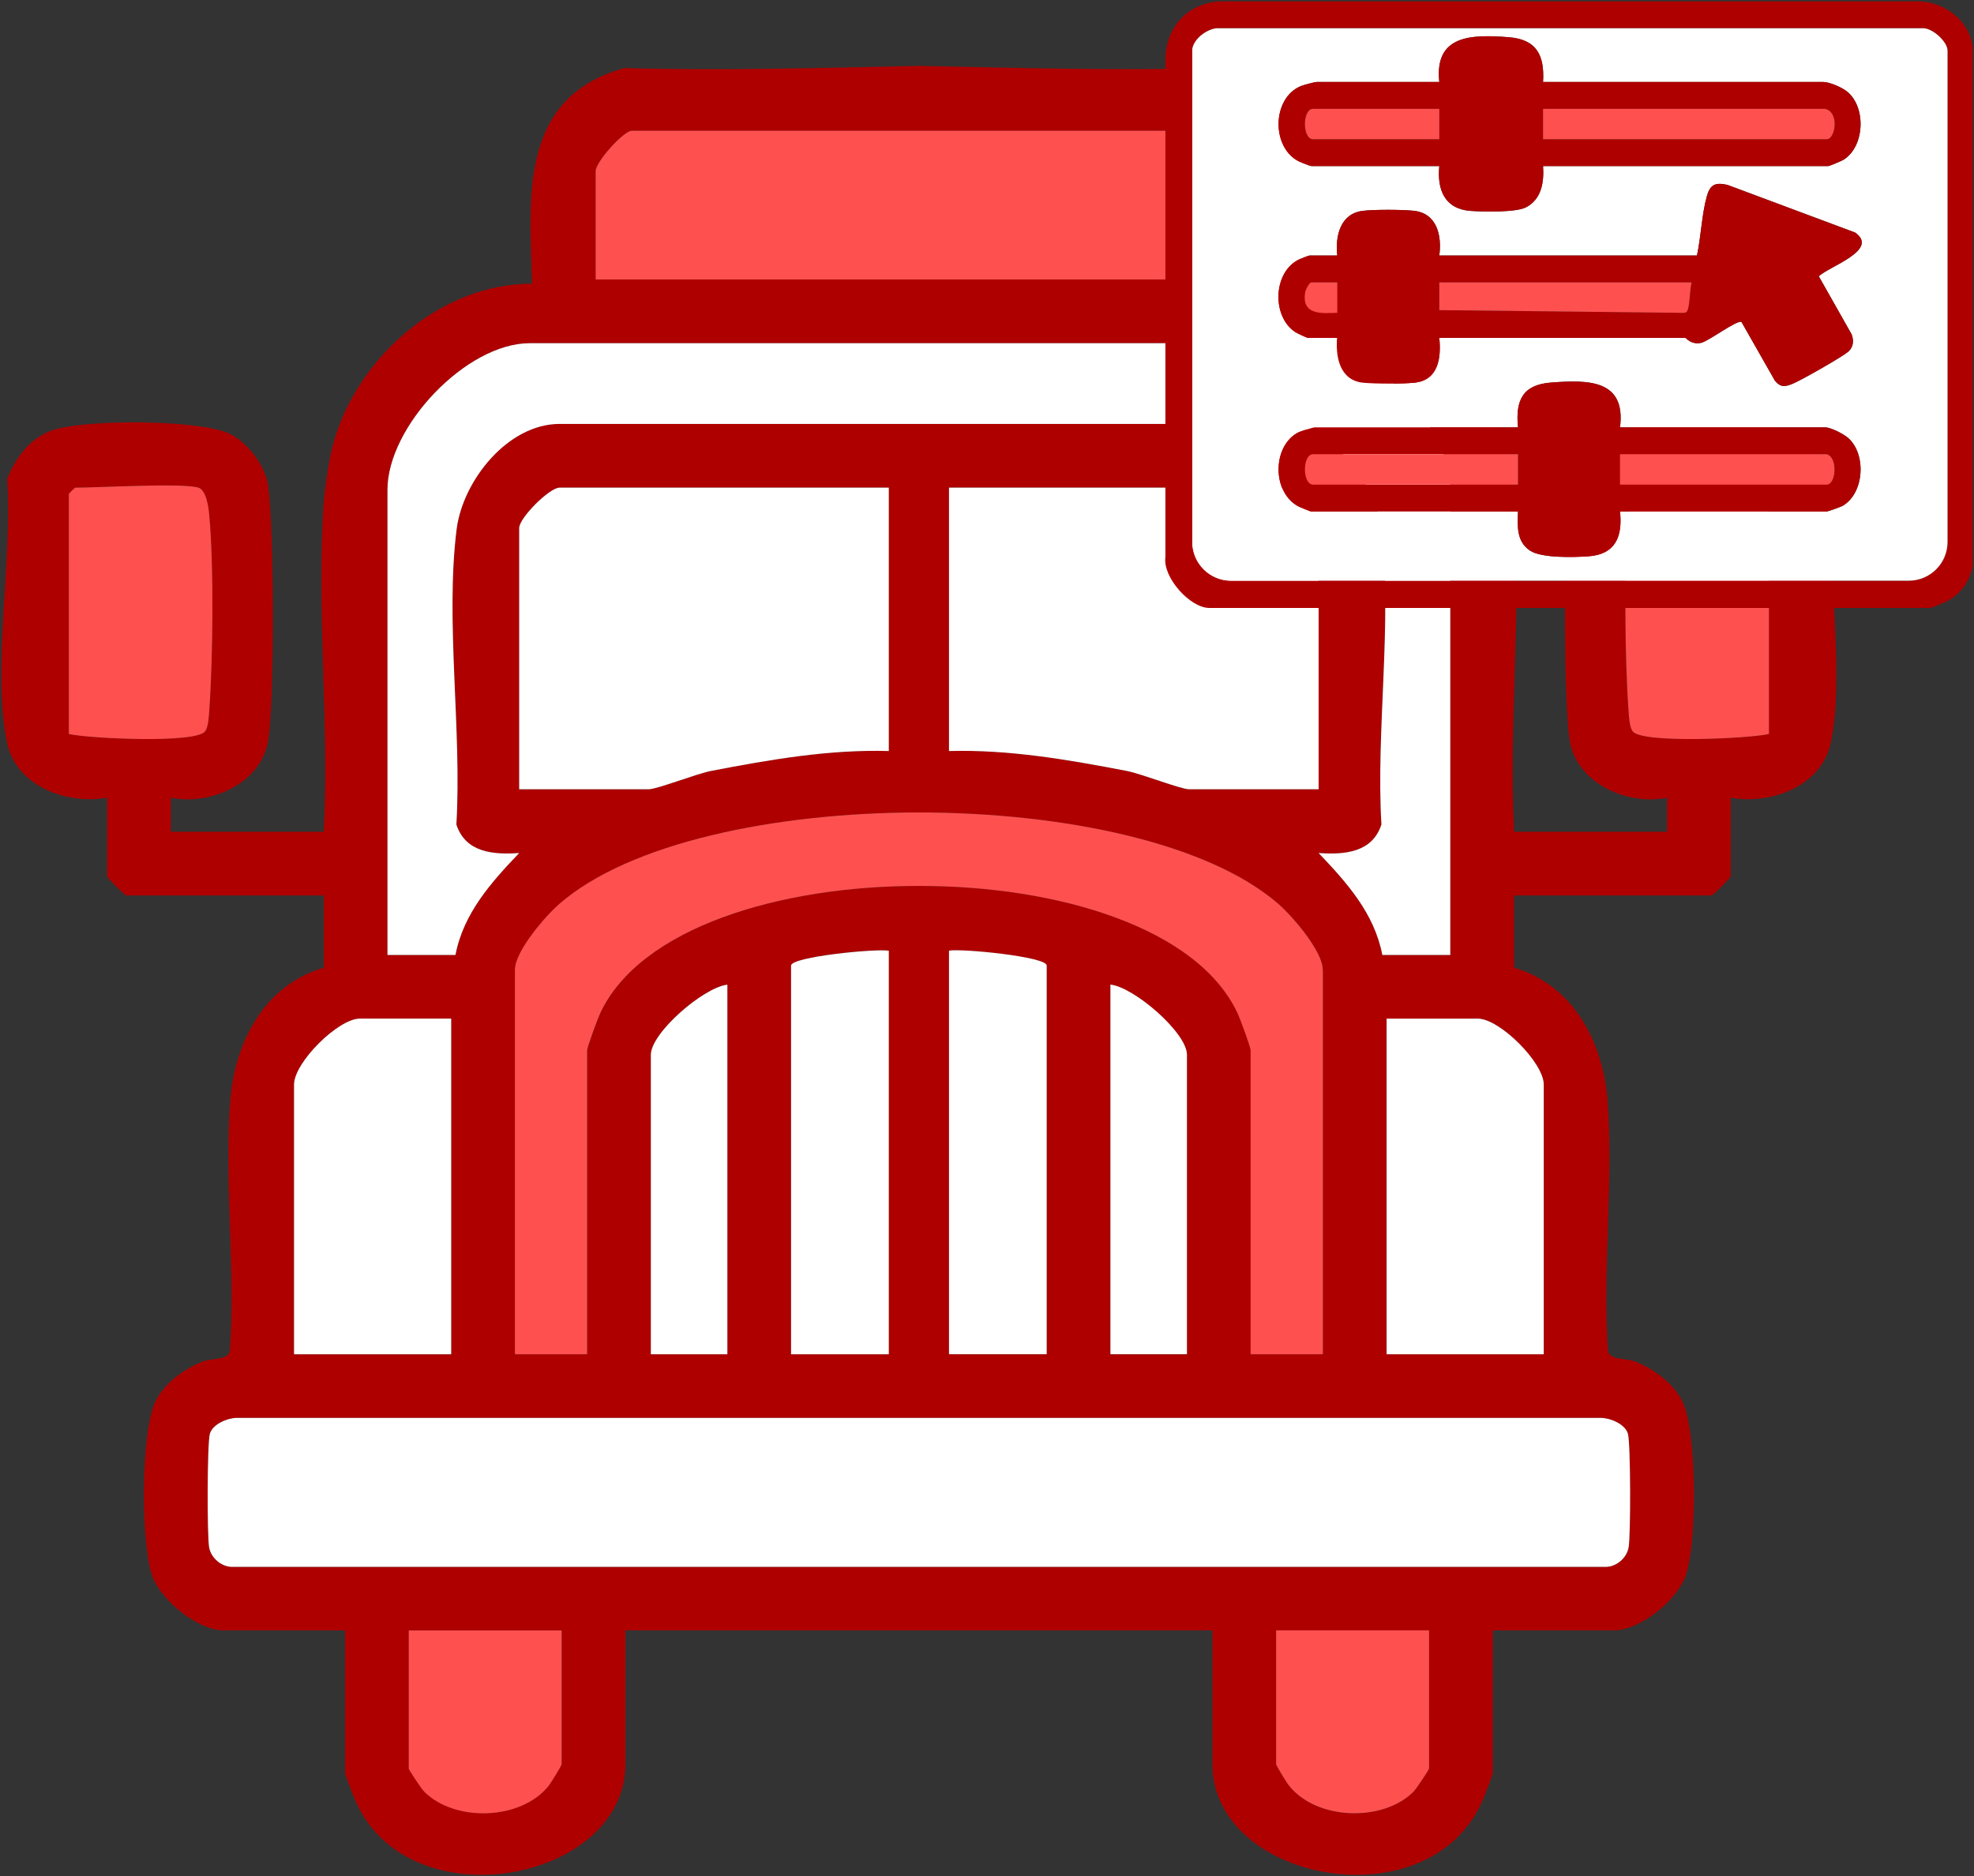 <?xml version="1.0" encoding="UTF-8"?>
<svg id="Capa_2" data-name="Capa 2" xmlns="http://www.w3.org/2000/svg" viewBox="0 0 370.17 351.85">
  <rect x="0" y="0" width="370.17" height="351.85" fill="#333333" stroke="none"/>
  <defs>
    <style>
      .cls-1 {
        fill: #fff;
      }

      .cls-2 {
        fill: #ff5050;
      }

      .cls-3 {
        fill: #af0000;
      }
    </style>
  </defs>
  <g id="Capa_1-2" data-name="Capa 1">
    <g>
      <g>
        <path class="cls-3" d="M343.29,89.83c-1.06,14.34,2.86,35.94.02,49.46-1.72,8.18-11.21,11.64-18.76,10.31v14.74c0,.26-3.33,3.59-3.59,3.59h-37.05v13.54c11.18,3.29,16.73,13.98,17.56,25.06,1.14,15.16-1,31.63.07,46.93.59,1.71,3.47,1.18,5.25,1.93,3.45,1.45,6.89,3.88,8.64,7.3,2.85,5.55,2.89,27.51.5,33.26-1.84,4.44-8.47,9.8-13.3,9.8h-22.7v26.69c0,.44-1.35,3.82-1.69,4.67-9.58,23.68-50.88,15.99-50.88-6.27v-25.1h-110.08v25.1c0,22.25-41.31,29.95-50.88,6.27-.34-.85-1.69-4.24-1.69-4.67v-26.69h-22.71c-4.82,0-11.45-5.36-13.29-9.8-2.39-5.75-2.35-27.71.5-33.26,1.76-3.42,5.19-5.85,8.64-7.3,1.78-.75,4.66-.21,5.25-1.93,1.06-15.29-1.06-31.77.07-46.93.83-11.08,6.38-21.78,17.55-25.06v-13.54H23.67c-.26,0-3.59-3.33-3.59-3.59v-14.74c-7.56,1.33-17.04-2.13-18.76-10.31-2.85-13.52,1.09-35.12.02-49.46,1.53-3.86,3.92-7.19,7.83-8.9,5.64-2.43,28.57-2.32,34.06.5,3.34,1.72,6.52,5.93,7.06,9.69,1.12,7.9,1.22,39.95.02,47.68-1.27,8.1-10.81,12.32-18.28,10.8v6.38h28.68c1.09-20.15-1.44-41.76,0-61.74.16-2.12.75-6.28,1.16-8.41,3.41-17.32,19.9-32.68,37.89-32.62-.51-16.66-2.33-34.97,17.31-40.44,18.2.49,36.74-.02,55.25-.42,18.52.39,37.06.9,55.25.42,19.65,5.47,17.82,23.79,17.32,40.44,17.99-.06,34.48,15.3,37.89,32.62.42,2.13,1,6.29,1.15,8.41,1.45,19.98-1.07,41.59,0,61.74h28.68v-6.38c-7.46,1.52-17.01-2.7-18.27-10.8-1.2-7.73-1.1-39.78.02-47.68.53-3.76,3.71-7.96,7.06-9.69,5.49-2.82,28.42-2.93,34.05-.5,3.93,1.7,6.3,5.03,7.84,8.9ZM331.72,137.65v-45.01c0-.09-1.12-1.19-1.2-1.19-4.58,0-20.08-.93-23.11,0-1.48.45-1.89,3.75-2.02,5.14-.88,9.61-.7,26.96,0,36.72.09,1.12.15,2.97.77,3.83,1.66,2.33,21.75,1.37,25.56.51ZM305.4,290.2c.42-2.2.39-19.58-.13-21.34-.53-1.78-3.24-2.93-5.01-2.96h-127.95s-127.95,0-127.95,0c-1.77.03-4.47,1.18-5,2.96-.52,1.76-.54,19.14-.14,21.34.37,1.99,2.31,3.64,4.32,3.64h128.77s128.78,0,128.78,0c2.01,0,3.95-1.65,4.31-3.64ZM289.49,253.97v-50.59c0-4.12-8.28-12.36-12.35-12.36h-17.12v62.94h29.47ZM271.96,179.08v-87.24c0-11.85-14.76-27.48-26.68-27.48H99.35c-11.92,0-26.69,15.63-26.69,27.48v87.24h12.75c1.5-7.81,6.68-13.59,11.95-19.11-4.87.34-10.06-.07-11.78-5.35,1.06-17.53-2.11-38.22.05-55.38,1.15-9.09,9.58-19.74,19.3-19.74h134.77c9.72,0,18.15,10.65,19.3,19.74,2.16,17.16-1.01,37.85.05,55.38-1.72,5.28-6.91,5.69-11.78,5.35,5.27,5.52,10.45,11.3,11.95,19.11h12.74ZM267.98,331.64v-25.89h-28.68v25.1c0,.23,1.95,3.43,2.39,3.98,5.15,6.57,17.69,6.95,23.43,1.12.46-.47,2.86-4.04,2.86-4.3ZM248.07,253.97v-72.1c0-3.48-5.68-10.06-8.34-12.37-13.13-11.42-40.24-17.11-67.41-17.14-27.16.02-54.27,5.72-67.4,17.14-2.66,2.31-8.34,8.89-8.34,12.37v72.1h13.54v-56.96c0-.66,1.99-6,2.49-7.08,7.51-15.93,33.61-23.81,59.72-23.79,26.12-.02,52.2,7.85,59.72,23.79.51,1.07,2.49,6.42,2.49,7.08v56.96h13.55ZM247.27,148.01v-48.99c0-1.89-5.67-7.57-7.57-7.57h-61.74v49.39c11.21-.32,22.35,1.62,33.31,3.73,2.77.53,10.15,3.44,11.7,3.44h24.3ZM232.93,52.41v-20.32c0-1.75-5.26-7.57-6.78-7.57h-107.69c-1.51,0-6.77,5.82-6.77,7.57v20.32h121.23ZM222.58,253.97v-56.16c0-4.11-9.87-12.65-14.35-13.15v69.32h14.35ZM196.28,253.97v-72.89c0-1.67-16.02-3.22-18.32-2.79v75.68h18.32ZM166.67,253.97v-75.68c-2.3-.44-18.33,1.12-18.33,2.79v72.89h18.33ZM166.67,140.84v-49.39h-61.74c-1.89,0-7.57,5.67-7.57,7.57v48.99h24.3c1.54,0,8.93-2.91,11.7-3.44,10.96-2.11,22.09-4.04,33.31-3.73ZM136.4,253.97v-69.32c-4.48.5-14.35,9.05-14.35,13.15v56.16h14.35ZM105.32,330.84v-25.1h-28.67v25.89c0,.26,2.39,3.83,2.86,4.3,5.74,5.83,18.26,5.45,23.43-1.12.44-.55,2.38-3.75,2.38-3.98ZM84.61,253.97v-62.94h-17.12c-4.07,0-12.35,8.24-12.35,12.36v50.59h29.47ZM39.24,133.31c.7-9.76.88-27.11,0-36.72-.13-1.39-.54-4.69-2.03-5.14-3.01-.93-18.53,0-23.1,0-.09,0-1.2,1.11-1.2,1.19v45.01c3.81.86,23.9,1.82,25.56-.51.62-.86.68-2.71.77-3.83Z"/>
        <path class="cls-2" d="M331.72,92.64v45.01c-3.81.86-23.9,1.82-25.56-.51-.62-.86-.68-2.71-.77-3.83-.7-9.76-.88-27.11,0-36.72.13-1.39.54-4.69,2.02-5.14,3.02-.93,18.53,0,23.11,0,.09,0,1.2,1.11,1.2,1.19Z"/>
        <path class="cls-1" d="M305.27,268.86c.52,1.76.54,19.14.13,21.34-.36,1.99-2.3,3.64-4.31,3.64h-128.78s-128.77,0-128.77,0c-2.01,0-3.95-1.65-4.32-3.64-.4-2.2-.38-19.58.14-21.34.53-1.78,3.24-2.93,5-2.96h127.95s127.95,0,127.95,0c1.78.03,4.48,1.18,5.01,2.96Z"/>
        <path class="cls-1" d="M289.49,203.38v50.59h-29.47v-62.94h17.12c4.07,0,12.35,8.24,12.35,12.36Z"/>
        <path class="cls-1" d="M271.96,91.84v87.24h-12.74c-1.5-7.81-6.68-13.59-11.95-19.11,4.87.34,10.06-.07,11.78-5.35-1.06-17.53,2.11-38.22-.05-55.38-1.15-9.09-9.58-19.74-19.3-19.74H104.93c-9.72,0-18.15,10.65-19.3,19.74-2.16,17.16,1.01,37.85-.05,55.38,1.72,5.28,6.91,5.69,11.78,5.35-5.27,5.52-10.45,11.3-11.95,19.11h-12.75v-87.24c0-11.85,14.77-27.48,26.69-27.48h145.93c11.92,0,26.68,15.63,26.68,27.48Z"/>
        <path class="cls-2" d="M267.98,305.75v25.89c0,.26-2.41,3.83-2.86,4.3-5.74,5.83-18.27,5.45-23.43-1.12-.45-.55-2.39-3.75-2.39-3.98v-25.1h28.68Z"/>
        <path class="cls-2" d="M248.07,181.87v72.1h-13.55v-56.96c0-.66-1.98-6-2.49-7.08-7.51-15.93-33.6-23.81-59.72-23.79-26.11-.02-52.2,7.85-59.72,23.79-.5,1.07-2.49,6.42-2.49,7.08v56.96h-13.54v-72.1c0-3.48,5.68-10.06,8.34-12.37,13.13-11.42,40.24-17.11,67.4-17.14,27.17.02,54.28,5.72,67.41,17.14,2.66,2.31,8.34,8.89,8.34,12.37Z"/>
        <path class="cls-1" d="M247.27,99.02v48.99h-24.3c-1.54,0-8.93-2.91-11.7-3.44-10.96-2.11-22.11-4.04-33.31-3.73v-49.39h61.74c1.89,0,7.57,5.67,7.57,7.57Z"/>
        <path class="cls-2" d="M232.93,32.09v20.32h-121.23v-20.32c0-1.75,5.26-7.57,6.77-7.57h107.69c1.52,0,6.78,5.82,6.78,7.57Z"/>
        <path class="cls-1" d="M222.58,197.8v56.16h-14.35v-69.32c4.48.5,14.35,9.05,14.35,13.15Z"/>
        <path class="cls-1" d="M196.28,181.07v72.89h-18.32v-75.68c2.3-.44,18.32,1.12,18.32,2.79Z"/>
        <path class="cls-1" d="M166.67,178.29v75.68h-18.33v-72.89c0-1.67,16.03-3.22,18.33-2.79Z"/>
        <path class="cls-1" d="M166.67,91.45v49.39c-11.22-.32-22.35,1.62-33.31,3.73-2.77.53-10.15,3.44-11.7,3.44h-24.3v-48.99c0-1.89,5.67-7.57,7.57-7.57h61.74Z"/>
        <path class="cls-1" d="M136.4,184.65v69.32h-14.35v-56.16c0-4.11,9.87-12.65,14.35-13.15Z"/>
        <path class="cls-2" d="M105.32,305.75v25.1c0,.23-1.95,3.43-2.38,3.98-5.16,6.57-17.69,6.95-23.43,1.12-.47-.47-2.86-4.04-2.86-4.3v-25.89h28.67Z"/>
        <path class="cls-1" d="M84.61,191.03v62.94h-29.47v-50.59c0-4.12,8.28-12.36,12.35-12.36h17.12Z"/>
        <path class="cls-2" d="M39.24,96.59c.88,9.61.7,26.96,0,36.72-.09,1.12-.15,2.97-.77,3.83-1.66,2.33-21.75,1.37-25.56.51v-45.01c0-.09,1.12-1.19,1.2-1.19,4.57,0,20.08-.93,23.1,0,1.49.45,1.91,3.75,2.03,5.14Z"/>
      </g>
      <g>
        <path class="cls-3" d="M369.92,8.81v97.31c-.43,2.63-2.1,5.06-4.37,6.39-.45.26-3.27,1.5-3.53,1.5h-135.25c-3.59,0-8.77-5.73-8.23-9.55V10.49c.45-5.74,4.14-9.66,9.9-10.23h131.25c4.89.06,9.61,3.53,10.23,8.55ZM365.21,101.63V9.5c0-1.73-3-4.43-4.85-4.21h-132.25c-1.9.23-4.19,1.96-4.53,3.87v92.47c0,4.01,3.26,7.27,7.28,7.27h127.07c4.02,0,7.28-3.26,7.28-7.27Z"/>
        <path class="cls-1" d="M365.21,9.5v92.13c0,4.01-3.26,7.27-7.28,7.27h-127.07c-4.02,0-7.28-3.26-7.28-7.27V9.16c.34-1.91,2.63-3.64,4.53-3.86h132.25c1.85-.23,4.85,2.47,4.85,4.2ZM341.07,51.82c1.75-1.8,11.46-4.92,6.81-8.21l-23.95-8.94c-2.29-.51-3.25-.07-3.87,2.17-.94,3.37-1.09,7.6-1.84,11.08h-48.32c.51-3.74-.44-7.98-4.85-8.4-2.23-.22-7.22-.24-9.42.01-4.3.49-5.27,4.7-4.86,8.39h-5.2c-.18,0-1.64.58-1.96.73-4.91,2.36-5.17,10.73-.68,13.65.3.19,2.15,1.06,2.3,1.06h5.54c-.39,3.63.54,8,4.85,8.41,2.3.22,7.47.24,9.75-.02,4.39-.5,4.91-4.73,4.53-8.39h46.14c.16,0,1.01,1.32,2.94.94,1.39-.28,6.79-4.39,7.59-3.92l6.27,11.02c1.08,1.27,1.84,1.14,3.25.6,1.5-.58,9.25-5.01,10.44-6,1.03-.85,1.14-2.09.7-3.29l-6.16-10.89ZM345.53,94.86c4.07-2.35,4.49-9.66,1.06-12.71-.88-.78-3.27-2.01-4.37-2.01h-38.43c1.15-9.05-6.09-8.91-12.93-8.4-5.33.4-6.7,3.34-6.2,8.4h-38.09c-.32,0-2.67.73-3.09.94-5.02,2.57-4.97,11.57.22,14.02.36.17,1.99.82,2.2.82h38.76c-.09,2.74-.32,5.61,2.24,7.33,2.16,1.45,8.32,1.27,11.03,1.07,5.06-.38,6.35-3.77,5.86-8.4h38.77c.23,0,2.61-.85,2.97-1.06ZM345.73,29.95c3.95-2.51,4.24-9.8.69-12.74-.97-.81-3.33-1.84-4.54-1.84h-52.52c.3-5.06-1.23-8.01-6.53-8.4-6.76-.5-13.89-.51-12.93,8.4h-22.99c-.35,0-2.47.57-2.94.76-5.5,2.23-5.63,11.67-.27,14.2.36.17,1.99.81,2.2.81h24c-.44,4.44,1.01,8.05,5.86,8.41,2.34.17,8.55.31,10.42-.68,2.91-1.53,3.38-4.71,3.18-7.73h53.53c.15,0,2.52-.98,2.84-1.19Z"/>
        <path class="cls-3" d="M347.88,43.61c4.65,3.29-5.06,6.41-6.81,8.21l6.16,10.89c.44,1.2.33,2.44-.7,3.29-1.19.99-8.94,5.42-10.44,6-1.41.54-2.17.67-3.25-.6l-6.27-11.02c-.8-.47-6.2,3.64-7.59,3.92-1.93.38-2.78-.94-2.94-.94h-46.14c.38,3.66-.14,7.89-4.53,8.39-2.28.26-7.45.24-9.75.02-4.31-.41-5.24-4.78-4.85-8.41h-5.54c-.15,0-2-.87-2.3-1.06-4.49-2.92-4.23-11.29.68-13.65.32-.15,1.78-.73,1.96-.73h5.2c-.41-3.69.56-7.9,4.86-8.39,2.2-.25,7.19-.23,9.42-.01,4.41.42,5.36,4.66,4.85,8.4h48.32c.75-3.48.9-7.71,1.84-11.08.62-2.24,1.58-2.68,3.87-2.17l23.95,8.94ZM317.22,52.96h-47.32v5.2l45.81.51c.42-.02.64-.15.78-.57.43-1.3.36-3.69.73-5.14ZM250.77,58.66v-5.7h-4.87c-.37,0-1.08,1.37-1.16,1.87-.66,4.24,2.92,3.96,6.03,3.83Z"/>
        <path class="cls-3" d="M346.59,82.15c3.43,3.05,3.01,10.36-1.06,12.71-.36.21-2.74,1.06-2.97,1.06h-38.77c.49,4.63-.8,8.02-5.86,8.4-2.71.2-8.87.38-11.03-1.07-2.56-1.72-2.33-4.59-2.24-7.33h-38.76c-.21,0-1.84-.65-2.2-.82-5.19-2.45-5.24-11.45-.22-14.02.42-.21,2.77-.94,3.09-.94h38.09c-.5-5.06.87-8,6.2-8.4,6.84-.51,14.08-.65,12.93,8.4h38.43c1.1,0,3.49,1.23,4.37,2.01ZM342.56,90.88c1.73,0,2.14-5.1,0-5.7h-38.77v5.7h38.77ZM284.66,90.88v-5.7h-38.42c-2.05,0-2.05,5.7,0,5.7h38.42Z"/>
        <path class="cls-3" d="M346.42,17.21c3.55,2.94,3.26,10.23-.69,12.74-.32.21-2.69,1.19-2.84,1.19h-53.53c.2,3.02-.27,6.2-3.18,7.73-1.87.99-8.08.85-10.42.68-4.85-.36-6.3-3.97-5.86-8.41h-24c-.21,0-1.84-.64-2.2-.81-5.36-2.53-5.23-11.97.27-14.2.47-.19,2.59-.76,2.94-.76h22.99c-.96-8.91,6.17-8.9,12.93-8.4,5.3.39,6.83,3.34,6.53,8.4h52.52c1.21,0,3.57,1.03,4.54,1.84ZM342.56,26.11c1.62,0,2.43-5.11-.34-5.7h-52.86v5.7h53.2ZM269.9,26.11v-5.7h-23.66c-2.05,0-2.05,5.7,0,5.7h23.66Z"/>
        <path class="cls-2" d="M342.56,85.18c2.14.6,1.73,5.7,0,5.7h-38.77v-5.7h38.77Z"/>
        <path class="cls-2" d="M342.22,20.41c2.77.59,1.96,5.7.34,5.7h-53.2v-5.7h52.86Z"/>
        <path class="cls-2" d="M269.9,52.96h47.32c-.37,1.45-.3,3.84-.73,5.14-.14.42-.36.55-.78.57l-45.81-.51v-5.2Z"/>
        <path class="cls-2" d="M284.66,85.18v5.7h-38.42c-2.05,0-2.05-5.7,0-5.7h38.42Z"/>
        <path class="cls-2" d="M269.9,20.41v5.7h-23.66c-2.05,0-2.05-5.7,0-5.7h23.66Z"/>
        <path class="cls-2" d="M250.77,52.96v5.7c-3.11.13-6.69.41-6.03-3.83.08-.5.79-1.87,1.16-1.87h4.87Z"/>
      </g>
    </g>
  </g>
</svg>